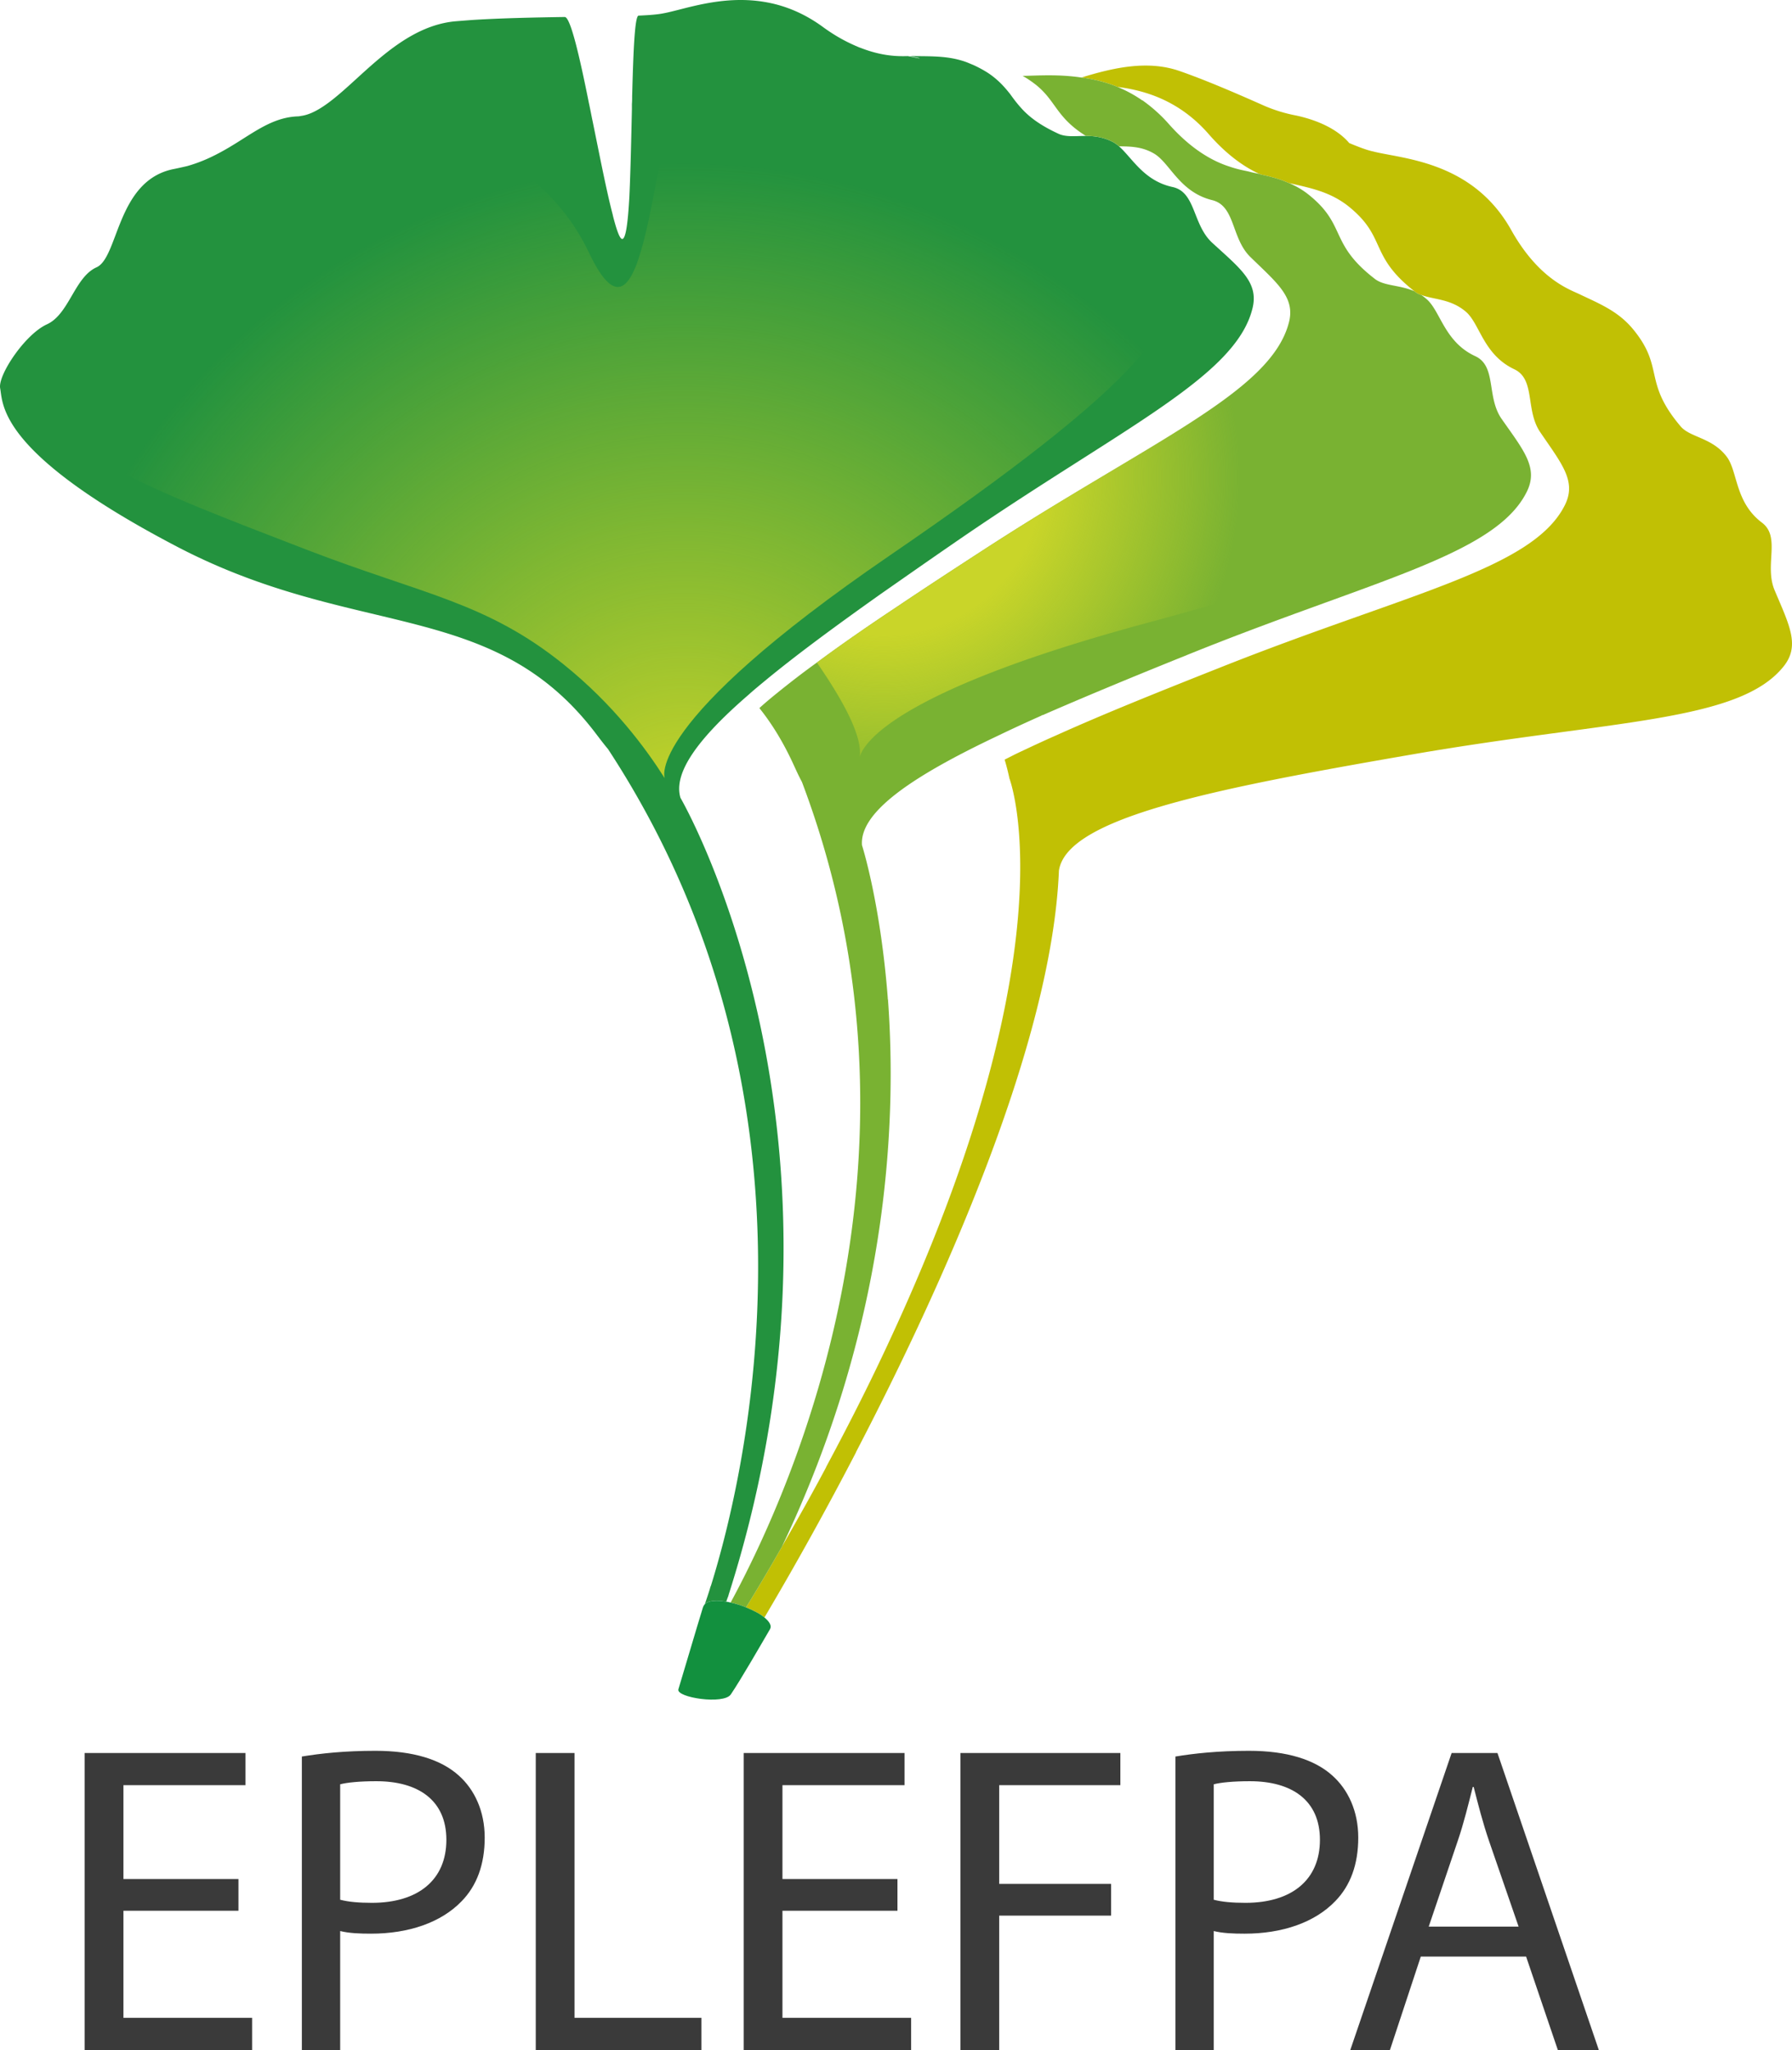 <svg xmlns="http://www.w3.org/2000/svg" width="600" height="686.398" viewBox="0 0 600 686.398"><path d="M41.33 639.782h38.508v-10.631H41.33v-31.416h40.867v-10.776h-53.85v99.439H84.41V675.63H41.33v-35.849zm112.256-45.3c-5.902-5.307-15.195-8.262-27.885-8.262-10.325 0-18.443.892-24.637 1.92v98.258h12.834v-39.831c2.951.738 6.492.882 10.33.882 12.537 0 23.456-3.684 30.39-10.92 5.017-5.162 7.67-12.243 7.67-21.244 0-8.847-3.391-16.082-8.702-20.803zm-29.065 42.642c-4.28 0-7.82-.297-10.623-1.036v-38.65c2.217-.595 6.492-1.037 12.1-1.037 14.015 0 23.457 6.343 23.457 19.623 0 13.424-9.442 21.1-24.934 21.1zm67.846-50.165h-12.983v99.439h55.472V675.63h-42.489V586.96zm69.617 52.823h38.507v-10.631h-38.507v-31.416h40.868v-10.776h-53.85v99.439h56.062V675.63h-43.08v-35.849zm59.585 46.616h12.983v-44.994h37.475v-10.622h-37.475v-33.047h40.57v-10.776H321.57v99.439zm124.504-91.916c-5.902-5.307-15.195-8.262-27.885-8.262-10.325 0-18.443.892-24.637 1.92v98.258h12.834v-39.831c2.951.738 6.492.882 10.33.882 12.537 0 23.456-3.684 30.39-10.92 5.018-5.162 7.67-12.243 7.67-21.244 0-8.847-3.391-16.082-8.702-20.803zm-29.065 42.642c-4.28 0-7.82-.297-10.623-1.036v-38.65c2.217-.595 6.492-1.037 12.1-1.037 14.015 0 23.457 6.343 23.457 19.623 0 13.424-9.442 21.1-24.934 21.1zm84.375-50.165h-15.344l-33.93 99.439h13.276l10.33-31.281h35.258l10.623 31.28h13.721l-33.934-99.438zm-23.015 58.13l9.739-28.768c2.063-6.054 3.54-12.244 5.014-18h.297c1.473 5.756 2.95 11.658 5.163 18.145l9.883 28.623h-30.096z" fill="#3a3a3a"/><path d="M419.33 103.367c-5.777 23.186-44.908 40.44-100.292 78.725-8.397 5.777-16.408 11.4-24.034 16.715-15.098 10.707-28.424 20.49-39.208 29.426-1.772 1.463-3.544 2.927-5.161 4.39-16.485 14.25-25.344 25.96-22.801 34.51 0 0 65.321 111.925 16.253 266.448-.154.462-.231.924-.462 1.386-.154.462-.308.847-.462 1.31-3.158-.54-6.009-.386-7.164.847.462-1.387 1.078-3.158 1.695-5.161.076-.385.23-.77.385-1.155 11.631-37.437 41.827-163.536-34.51-280.006-1.232-1.463-2.465-3.08-3.697-4.698-34.587-46.064-80.266-31.66-140.35-62.934C-.56 151.82 1.058 135.488.056 130.02c-.847-4.314 8.242-18.025 15.637-21.414 7.472-3.39 9.244-15.792 16.639-19.104 7.472-3.39 6.701-29.426 26.19-32.969 1.464-.308 2.85-.616 4.16-.924 4.083-1.156 7.549-2.696 10.707-4.39 9.783-5.162 16.485-11.864 26.267-12.249.385 0 .77-.077 1.156-.154 2.31-.308 4.621-1.386 7.01-2.927 11.785-7.549 25.188-26.807 44.369-28.732 1.848-.154 3.851-.308 5.854-.462 9.629-.616 20.721-.848 31.044-1.002 1.925 0 5.006 13.404 8.088 28.81.462 2.08.847 4.236 1.31 6.393 2.387 11.709 4.698 23.571 6.7 31.12v.077c1.233 4.853 2.312 7.934 3.16 7.934 1.231-.077 1.925-5.854 2.387-14.327.385-8.242.616-19.027.847-29.195v-1.617-.077c.077-.847.077-1.772.077-2.62.385-14.558.848-26.883 2.157-26.96 3.62-.154 6.47-.385 8.32-.77 6.778-1.232 19.334-6.163 33.585-3.852 6.316 1.002 12.94 3.467 19.565 8.243 3.852 2.85 7.472 4.853 10.784 6.316 0 0 .078 0 .155.077l1.617.693h.077c7.55 3.005 13.018 2.927 16.023 2.85 1.309.232 2.619.54 3.928.77-.077-.076-.154-.153-.231-.153a43.532 43.532 0 0 0-3.081-.617h1.771c6.009.077 11.632-.077 17.41 2.08.77.308 1.463.617 2.233.925 2.157 1.001 3.929 2.002 5.392 3.004 3.158 2.234 5.084 4.467 6.856 6.702 1.155 1.617 2.31 3.158 3.852 4.852 2.465 2.696 5.93 5.47 12.247 8.396 2.542 1.233 5.7.771 9.244.771 2.85 0 5.931.385 9.166 2.08.694.385 1.31.847 1.926 1.386 4.468 3.929 8.32 11.555 17.948 13.635 7.857 1.694 6.625 12.633 13.326 18.718 9.398 8.627 15.638 13.25 13.404 22.03z" fill="#23923e"/><path d="M597.117 223.226c-15.021 18.641-57.773 17.87-124.096 29.348-66.4 11.478-115.93 21.184-118.473 38.978-2.387 58.157-39.362 139.732-67.94 194.655 0 .077 0 .154-.077.231a1147.39 1147.39 0 0 1-30.581 55.154c-1.464-1.233-3.698-2.388-6.163-3.39 4.237-6.855 8.165-13.557 11.94-20.182.077-.077.154-.23.154-.308 5.238-9.09 10.168-17.87 14.713-26.42v-.078c8.396-15.637 15.791-30.427 22.185-44.37 56.54-122.554 41.596-178.787 39.44-185.489-.078-.23-.078-.385-.155-.462-.077-.153-.077-.23-.077-.23-.462-2.158-1.002-4.314-1.618-6.317 1.54-.77 3.158-1.618 4.776-2.388 3.929-1.849 8.011-3.774 12.402-5.7 15.868-7.164 34.51-14.636 54.923-22.724 62.548-24.88 104.53-32.892 115.39-54.23 4.16-8.088-.924-13.942-8.087-24.495-5.161-7.395-1.541-17.794-8.782-21.184-10.245-4.852-11.477-15.02-16.022-19.103-5.161-4.544-11.016-4.16-15.098-5.777h-.077c-.308-.077-.616-.154-.847-.308a7.674 7.674 0 0 1-1.31-.847l-.077-.078c-15.483-12.17-9.013-18.102-22.339-28.655-6.085-4.699-12.556-5.931-19.565-7.549-.077 0-.154-.077-.309-.077-3.003-1.386-6.24-2.157-9.397-2.85-.077-.077-.154-.154-.309-.154-4.698-2.157-10.63-6.085-16.946-13.326-9.475-10.861-20.644-14.56-30.504-15.791-4.082-1.695-8.165-2.62-12.094-3.159 10.553-3.235 22.108-5.93 32.892-2.157 8.628 3.005 18.642 7.318 28.347 11.632a50.665 50.665 0 0 0 10.553 3.235c5.084 1.079 13.096 3.62 17.872 9.244 3.312 1.386 6.008 2.388 7.857 2.773 9.629 2.542 33.354 3.081 46.372 26.344 9.398 16.793 19.95 20.028 23.032 21.569 6.47 3.081 12.633 5.546 17.563 11.4 10.938 13.096 3.312 17.64 16.1 32.738 3.234 3.852 10.63 3.698 15.56 10.322 3.62 5.007 2.695 15.175 11.708 21.954 6.393 4.853.693 14.25 4.236 22.647 4.93 11.708 8.628 18.564 2.928 25.574z" fill="#c1c004"/><path d="M511.151 164.76c-10.707 21.414-52.689 29.733-115.006 55.077-17.024 6.855-32.815 13.403-46.757 19.488l-.078.077c-.308 0-.539.077-.77.308h-.077c-5.161 2.311-10.014 4.545-14.636 6.779-28.424 13.48-46.064 25.42-45.216 36.512 0 0 6.162 19.18 8.627 51.071 0 .154 0 .386.077.616 3.158 43.291-.54 109.691-35.434 183.024 0 .077-.077.231-.154.308-3.775 6.625-7.703 13.327-11.94 20.182a33.217 33.217 0 0 0-5.16-1.617c21.799-40.21 70.482-151.365 23.879-274.767-.925-1.695-1.772-3.543-2.62-5.392-3.389-7.472-7.24-13.866-11.631-19.335 1.771-1.618 3.697-3.235 5.7-4.853 4.083-3.312 8.627-6.855 13.557-10.4 8.012-5.93 17.024-12.17 26.884-18.717 8.936-6.008 18.487-12.248 28.578-18.796 56.464-36.666 96.057-52.842 102.45-75.874 2.543-8.705-3.62-13.48-12.71-22.34-6.547-6.316-5.006-17.177-12.864-19.103-10.938-2.696-14.096-12.401-19.41-15.56-4.16-2.465-8.243-2.388-11.787-2.465-.616-.539-1.232-1-1.926-1.386-3.235-1.695-6.316-2.08-9.166-2.08l-.693-.462c-8.32-5.392-9.321-10.322-14.174-15.021a23.21 23.21 0 0 0-2.85-2.388c0-.077-.077-.077-.077-.077-1.002-.694-2.08-1.464-3.39-2.157 4.853-.077 11.863-.616 19.643.54h.077c3.929.538 8.012 1.463 12.094 3.158a44.384 44.384 0 0 1 8.32 4.544c.077 0 .23 0 .307.154a51.354 51.354 0 0 1 8.243 7.395c8.165 9.32 15.637 13.019 20.798 14.636 2.927 1.001 5.084 1.31 6.317 1.618 1.155.308 2.31.539 3.465.77.155 0 .232.077.309.154 3.158.693 6.394 1.464 9.397 2.85.155 0 .232.077.309.077 2.08.925 4.082 2.003 6.085 3.544 13.403 10.476 6.933 16.484 22.647 28.578 3.158 2.388 8.165 1.925 13.172 4.082l.077.078c.385.308.848.615 1.31.847.23.154.539.23.847.308h.077c.616.462 1.232.924 1.849 1.463 4.621 4.083 5.931 14.25 16.176 19.027 7.318 3.312 3.698 13.711 8.936 21.106 7.318 10.476 12.401 16.33 8.32 24.419z" fill="#79b232"/><path d="M257.798 545.52c-2.619 4.468-9.783 16.947-13.095 21.8-2.31 3.543-18.41 1.078-17.563-1.695 1.079-3.466 6.163-20.798 8.242-27.5.155-.385.309-.693.617-1 1.155-1.234 4.006-1.388 7.164-.849.462.078.924.155 1.463.309 1.695.385 3.467.924 5.161 1.617 2.465 1.002 4.7 2.157 6.163 3.39 1.694 1.386 2.541 2.773 1.848 3.928z" fill="#12903e"/><radialGradient id="a" cx="229.173" cy="274.981" r="255.313" gradientUnits="userSpaceOnUse"><stop offset="0" stop-color="#c9d529"/><stop offset=".864" stop-color="#c9d529" stop-opacity="0"/></radialGradient><path d="M222.57 260.57s-7.454-17.892 75.29-74.546 108.091-84.236 86.473-97.654c-21.618-13.419-139.4-76.921-152.817-66.415-13.419 10.506-13.419 106.669-34.291 62.687-20.873-43.981-76.036-49.2-93.182-32.054C69.48 87.15 9.196 102.913 15.334 132.35c4.102 19.67 31.853 30.354 87.356 51.722 39.166 15.078 60.003 17.5 85.936 38.322 16.797 13.487 27.566 28.136 33.944 38.174z" fill="url(#a)"/><radialGradient id="b" cx="295.873" cy="159.685" r="144.996" gradientUnits="userSpaceOnUse"><stop offset=".365" stop-color="#c9d529"/><stop offset=".822" stop-color="#c9d529" stop-opacity="0"/></radialGradient><path d="M383.435 208.744c-85.735 23.186-94.67 40.98-95.595 44.832 1.001-6.47-4.699-17.795-14.328-31.737 8.012-5.931 17.024-12.17 26.884-18.718 8.936-6.008 18.487-12.248 28.578-18.796 56.464-36.666 96.057-52.842 102.45-75.874 2.543-8.705-3.62-13.48-12.71-22.34-6.547-6.316-5.006-17.177-12.864-19.103-10.938-2.696-14.096-12.401-19.41-15.56-4.16-2.465-8.243-2.388-11.787-2.465-.616-.539-1.232-1-1.926-1.386-3.235-1.695-6.316-2.08-9.166-2.08l-.693-.462c4.39-6.856 8.55-11.94 12.017-13.095 1.771-.617 4.313 0 7.625 1.694.078 0 .231 0 .308.154a51.354 51.354 0 0 1 8.243 7.395c8.165 9.32 15.637 13.019 20.798 14.636 32.507 29.271 74.95 76.183 85.426 89.201 15.946 19.797-17.1 37.514-113.85 63.704z" fill="url(#b)"/></svg>